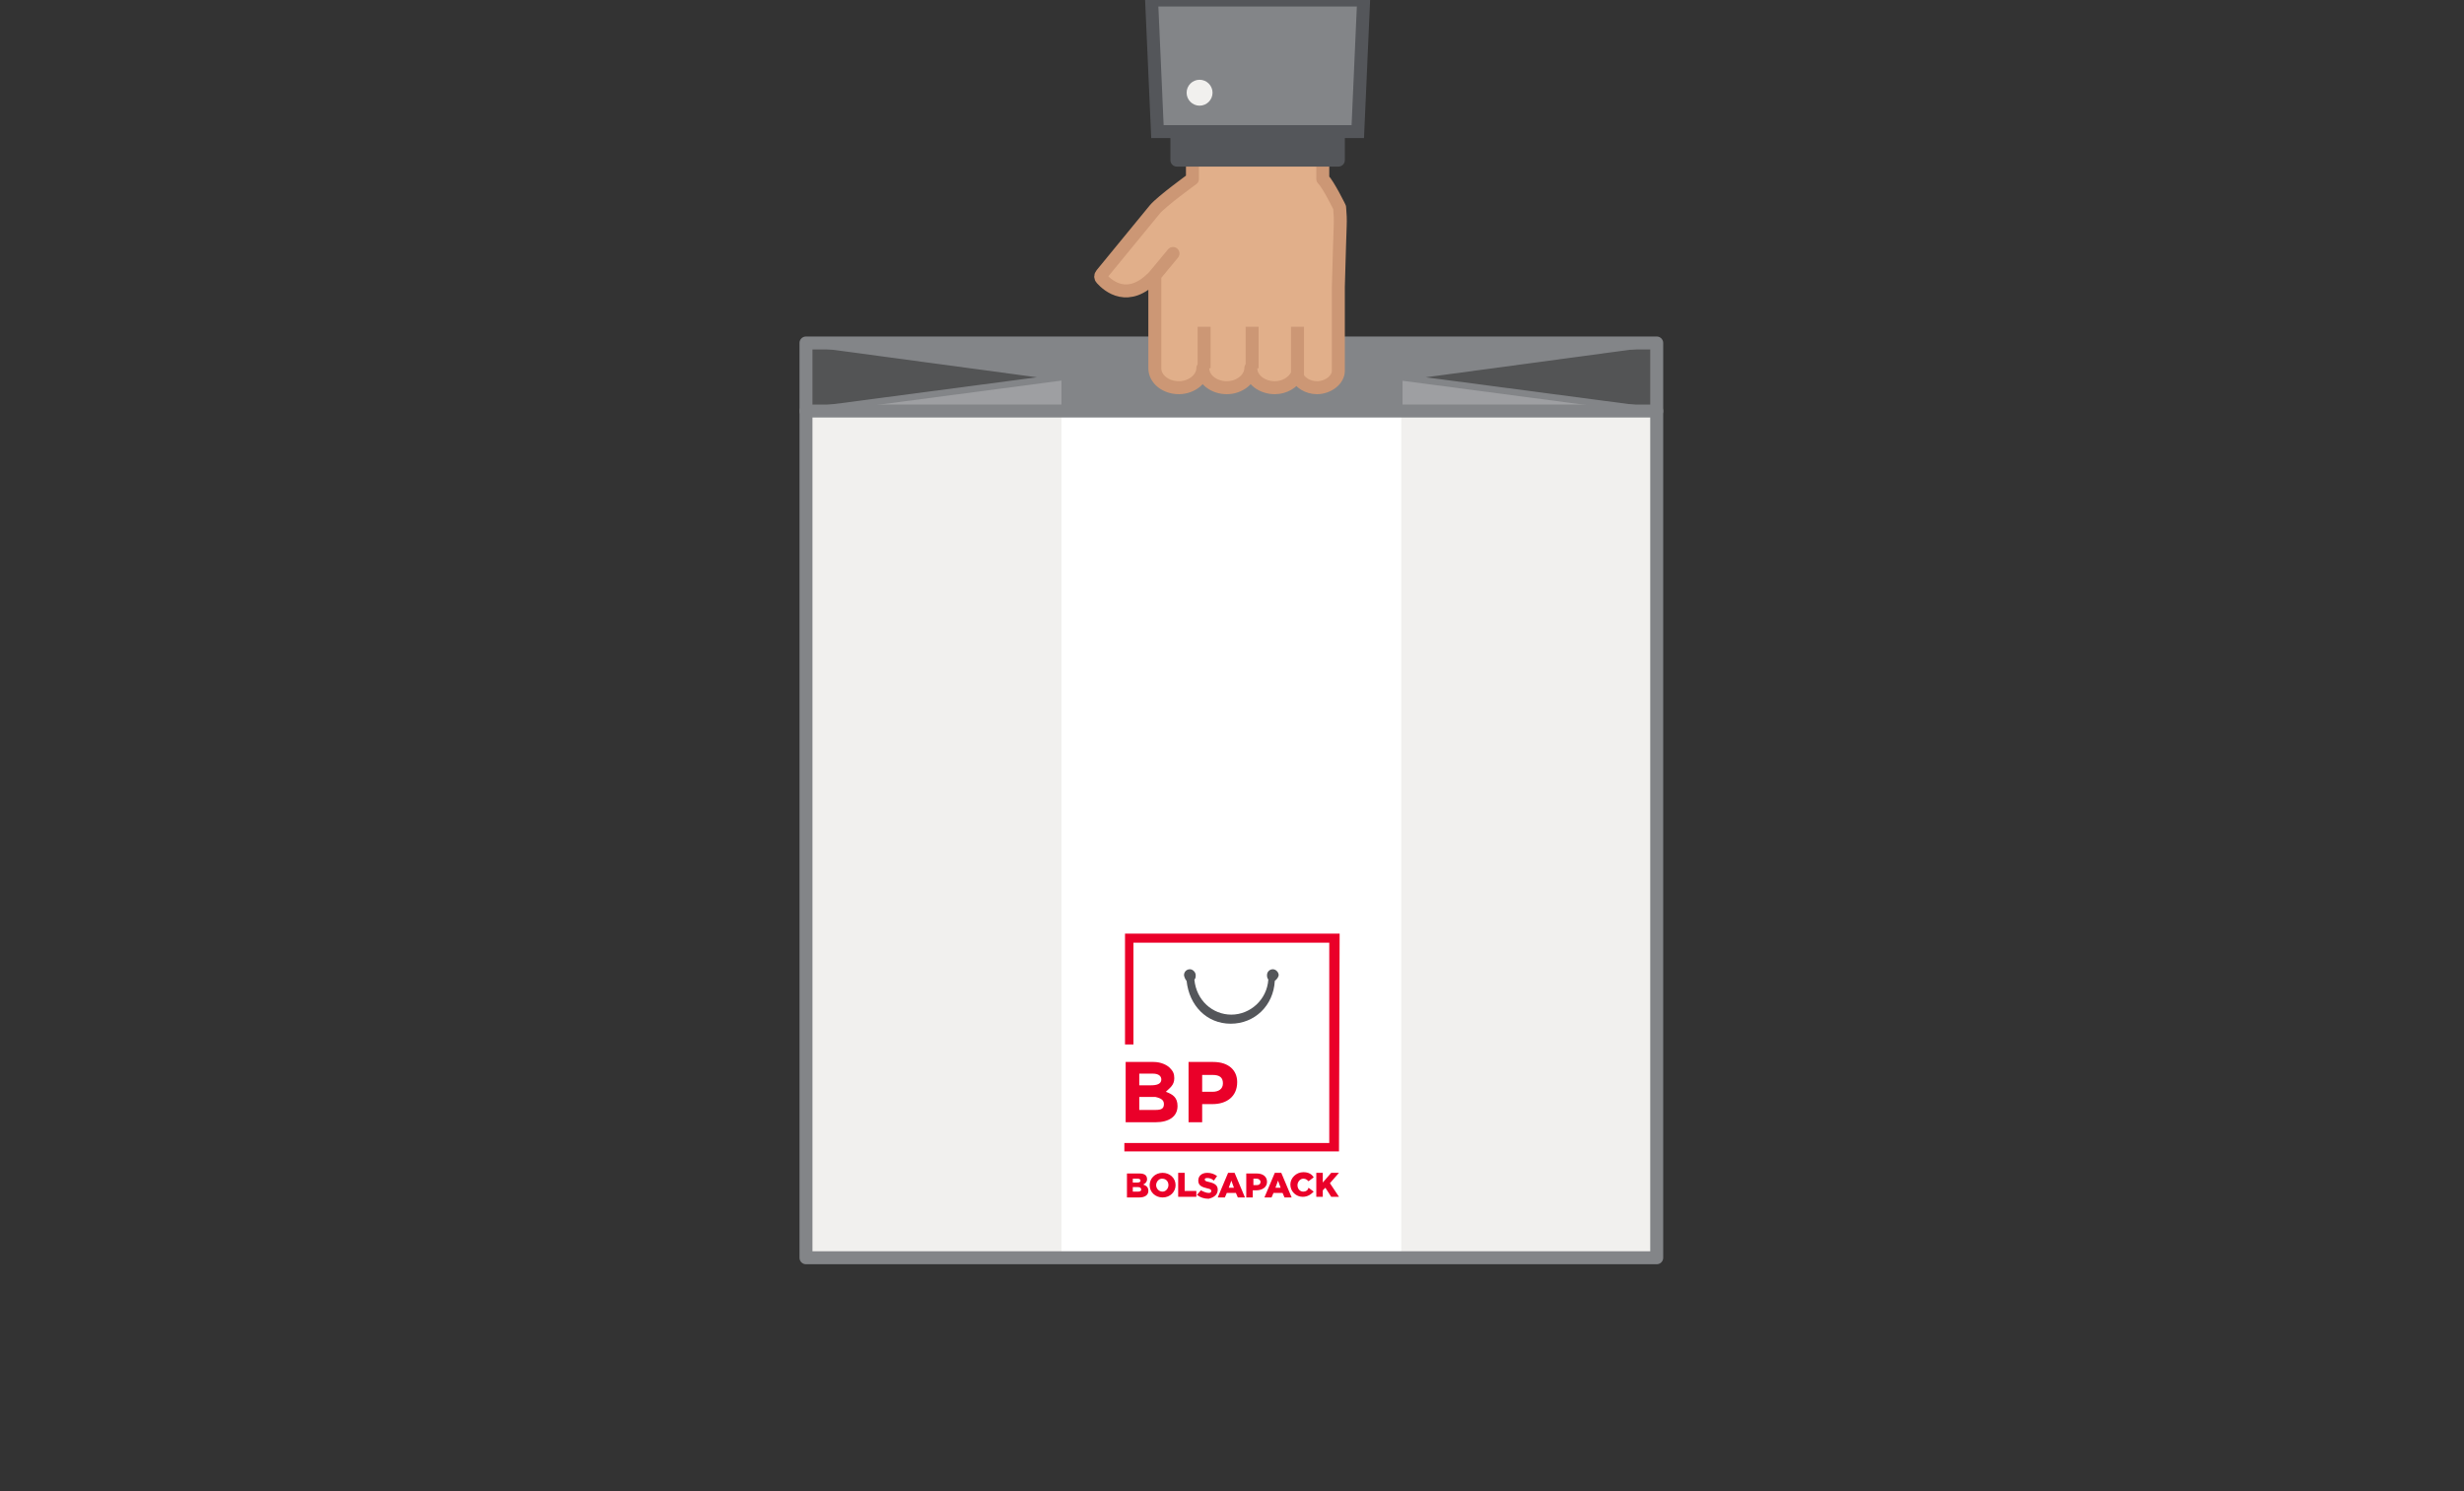 <?xml version="1.0" encoding="utf-8"?>
<!-- Generator: Adobe Illustrator 22.0.0, SVG Export Plug-In . SVG Version: 6.00 Build 0)  -->
<svg version="1.1" id="Layer_1" xmlns="http://www.w3.org/2000/svg" xmlns:xlink="http://www.w3.org/1999/xlink" x="0px" y="0px"
	 width="760px" height="460px" viewBox="0 0 760 460" style="enable-background:new 0 0 760 460;" xml:space="preserve">
<rect x="0" y="0" width="760" height="460" fill="#333333" stroke="none"/>
<style type="text/css">
	.st0{fill:#838588;fill-opacity:0.4;}
	.st1{fill:#838588;}
	.st2{fill:#FFFFFF;}
	.st3{fill:#F1F0EE;}
	.st4{opacity:0.4;fill:#C5C6C8;enable-background:new    ;}
	.st5{fill:#54565A;}
	.st6{fill:#EA0029;}
	.st7{fill:none;stroke:#838588;stroke-width:4;stroke-linecap:round;stroke-linejoin:round;stroke-miterlimit:10;}
	.st8{fill:none;stroke:#838588;stroke-width:2;stroke-linecap:round;stroke-linejoin:round;stroke-miterlimit:10;}
	.st9{fill:#E1AF8A;stroke:#CC9775;stroke-width:4;stroke-linecap:round;stroke-linejoin:round;stroke-miterlimit:10;}
	.st10{fill:#54565A;stroke:#54565A;stroke-width:4;stroke-linecap:round;stroke-linejoin:round;stroke-miterlimit:10;}
	.st11{fill:#838588;stroke:#54565A;stroke-width:4;stroke-linecap:round;stroke-miterlimit:10;}
	.st12{fill:none;stroke:#CC9775;stroke-width:4;stroke-miterlimit:10;}
</style>
<g>
	<g>
		<g>
			<polygon class="st0" points="327.4,366.8 248.8,366.8 248.8,105.4 327.4,105.2 			"/>
			<polygon class="st0" points="511,366.8 432.2,366.8 432.2,105.4 511,105.2 			"/>
			<polygon class="st1" points="451.6,105.2 308.6,105.2 248.8,105.2 327.4,116.4 248.8,126.8 248.8,366.6 511,366.6 511,126.8 
				432.6,116.4 511,105.2 			"/>
			<polygon class="st2" points="451.6,126.8 308.6,126.8 248.8,126.8 248.8,388 511,388 511,126.8 			"/>
			<polygon class="st3" points="327.4,388 248.8,388 248.8,126.8 327.4,126.6 			"/>
			<polygon class="st3" points="511,388 432.2,388 432.2,126.8 511,126.6 			"/>
			<polygon class="st4" points="248.8,126.8 327.4,116.4 248.8,105.8 327.4,116.4 327.4,126.6 			"/>
			<polygon class="st4" points="511.4,126.8 432.6,116.4 511.4,105.8 432.6,116.4 432.6,126.6 			"/>
		</g>
		<g>
			<path class="st5" d="M394.4,300.8c0-0.8-0.8-1.8-1.8-1.8s-1.8,0.8-1.8,1.8c0,0.4,0,0.8,0.4,1.4c-0.4,6.2-5.6,10.8-11.4,10.8
				s-10.8-4.4-11.4-10.8c0.4-0.4,0.4-0.8,0.4-1.4c0-0.8-0.8-1.8-1.8-1.8s-1.8,0.8-1.8,1.8c0,0.4,0.4,1.4,0.8,1.8
				c0.8,7.6,6.2,13.2,13.6,13.2s13.2-5.6,13.6-13.2C394,302,394.4,301.2,394.4,300.8"/>
			<g>
				<path class="st6" d="M413.2,288H347v34.2h2.6v-31.4H410v61.8h-63.2v2.6H413L413.2,288L413.2,288z M362.2,332.6L362.2,332.6
					c0-1.4-0.4-2.2-1.4-3.2c-0.8-0.8-2.6-1.8-5-1.8h-8.6v18.6h9.2c4.2,0,6.8-1.8,6.8-5l0,0c0-2.6-1.4-3.6-3.6-4.4
					C360.8,335.6,362.2,334.8,362.2,332.6 M351.4,331.2h4.2c1.8,0,2.6,0.8,2.6,1.8l0,0c0,1.4-1.4,1.8-3.2,1.8h-3.6V331.2
					L351.4,331.2z M359,340.6c0,1.4-0.8,1.8-2.6,1.8h-5v-4h5C358.2,338.8,359,339.4,359,340.6L359,340.6z M374,340.6
					c4.2,0,7.6-2.2,7.6-6.8l0,0c0-3.6-2.6-6.2-7.4-6.2h-7.6v18.6h4.2v-5.6H374z M370.8,331.6h3.2c2.2,0,3.2,0.8,3.2,2.6l0,0
					c0,1.8-1.4,2.6-3.2,2.6h-3.2V331.6z"/>
				<g>
					<g>
						<path class="st6" d="M352.6,365.4c0.6-0.2,1.2-0.8,1.2-1.6l0,0c0-0.6-0.2-1-0.4-1.2c-0.4-0.4-1-0.6-2-0.6h-3.8v7.4h3.8
							c1.8,0,2.8-0.8,2.8-2l0,0C354.2,366.2,353.6,365.8,352.6,365.4 M349.4,363.6h1.4c0.6,0,1,0.2,1,0.6l0,0c0,0.4-0.4,0.6-1,0.6
							h-1.4V363.6z M352,367c0,0.4-0.4,0.6-1,0.6h-1.6v-1.4h1.6C351.8,366.2,352,366.6,352,367L352,367z M358.6,361.8
							c-2.4,0-4,1.8-4,3.8l0,0c0,2.2,1.8,3.8,4,3.8c2.4,0,4-1.8,4-3.8l0,0C362.6,363.4,360.8,361.8,358.6,361.8 M360.4,365.6
							c0,1-0.8,2-1.8,2c-1.2,0-2-1-2-2l0,0c0-1,0.8-2,1.8-2C359.8,363.6,360.4,364.6,360.4,365.6L360.4,365.6z M365.4,361.8h-2v7.4
							h5.6v-1.8h-3.6V361.8z M375.6,367c0-1.4-1-2-2.8-2.4c-1-0.2-1.2-0.4-1.2-0.8l0,0c0-0.2,0.2-0.4,0.8-0.4c0.6,0,1.4,0.2,2,0.8
							l1-1.4c-0.8-0.6-1.8-1-3-1c-1.8,0-2.8,1-2.8,2.4l0,0c0,1.6,1.2,2,2.8,2.4c1,0.2,1.2,0.4,1.2,0.8l0,0c0,0.4-0.2,0.6-0.8,0.6
							c-0.8,0-1.6-0.4-2.4-0.8l-1.2,1.4c1,0.8,2.2,1.2,3.6,1.2C374.4,369.4,375.6,368.6,375.6,367L375.6,367z M378.8,361.8l-3.2,7.6
							h2.2l0.6-1.4h2.8l0.6,1.4h2.2l-3.2-7.6H378.8z M379,366.4l0.8-2.2l0.8,2.2H379z M390.8,364.6L390.8,364.6
							c0-1.6-1.2-2.6-3.2-2.6h-3.2v7.4h2v-2.2h1C389.4,367.2,390.8,366.2,390.8,364.6 M388.8,364.6c0,0.6-0.4,1-1.2,1h-1v-2h1
							C388.2,363.6,388.8,364,388.8,364.6L388.8,364.6z M393.2,361.8l-3.2,7.6h2.2l0.6-1.4h2.8l0.6,1.4h2.2l-3.2-7.6H393.2z
							 M393.4,366.4l0.8-2.2l0.8,2.2H393.4z M402,367.6c-1,0-1.8-0.8-1.8-2l0,0c0-1,0.8-2,1.8-2c0.8,0,1.2,0.4,1.6,0.8l1.6-1.2
							c-0.6-1-1.6-1.6-3.2-1.6c-2.2,0-4,1.8-4,3.8l0,0c0,2.2,1.8,3.8,3.8,3.8c1.6,0,2.6-0.8,3.4-1.6l-1.6-1.2
							C403.4,367.2,402.8,367.6,402,367.6 M410.2,365l2.8-3.2h-2.4l-2.6,3v-3h-2v7.4h2v-2l0.8-0.8l1.8,2.8h2.4L410.2,365z"/>
					</g>
				</g>
			</g>
		</g>
		<rect x="248.6" y="126.8" class="st7" width="262.4" height="261.2"/>
		<polyline class="st7" points="511,126.8 511,105.8 248.6,105.8 248.6,126.8 		"/>
		<polyline class="st8" points="248.6,126.8 327.4,116.4 248.8,105.8 		"/>
		<polyline class="st8" points="511,126.8 432.2,116.4 510.8,105.8 		"/>
	</g>
	<g>
		<path class="st9" d="M413.2,64c0,0-3.4-7-5.2-8.8V41.4h-40.2v13.8c0,0-9.4,6.8-11.6,9.4l-16.4,20c-0.4,0.4-0.4,1,0,1.4
			c2,2.2,8.2,7.6,16.2-0.8l0,0l5.8-7l-5.6,6.8v28.6c0,3.4,3.4,6,7.4,6s7.4-2.8,7.4-6c0,3.4,3.4,6,7.4,6s7.4-2.8,7.4-6
			c0,3.4,3.4,6,7.4,6c3,0,5.6-1.6,6.8-3.8c0.8,2.2,3.4,3.8,6.2,3.8c3.4,0,6.6-2.4,6.6-5.2V88.6l0,0C413.4,65.6,413.6,69.6,413.2,64z
			"/>
		<g>
			<polyline class="st10" points="363,32.4 363,49.4 412.8,49.4 412.8,32.4 			"/>
		</g>
		<polygon class="st11" points="420.6,0 355.2,0 357,40.6 418.8,40.6 		"/>
		<path class="st3" d="M374,28.6c0,2.2-1.8,4-4,4s-4-1.8-4-4s1.8-4,4-4C372.2,24.6,374,26.4,374,28.6z"/>
		<line class="st12" x1="371.4" y1="113.6" x2="371.4" y2="100.8"/>
		<line class="st12" x1="386.2" y1="113.6" x2="386.2" y2="100.8"/>
		<line class="st12" x1="400.2" y1="116" x2="400.2" y2="100.8"/>
	</g>
</g>
</svg>
